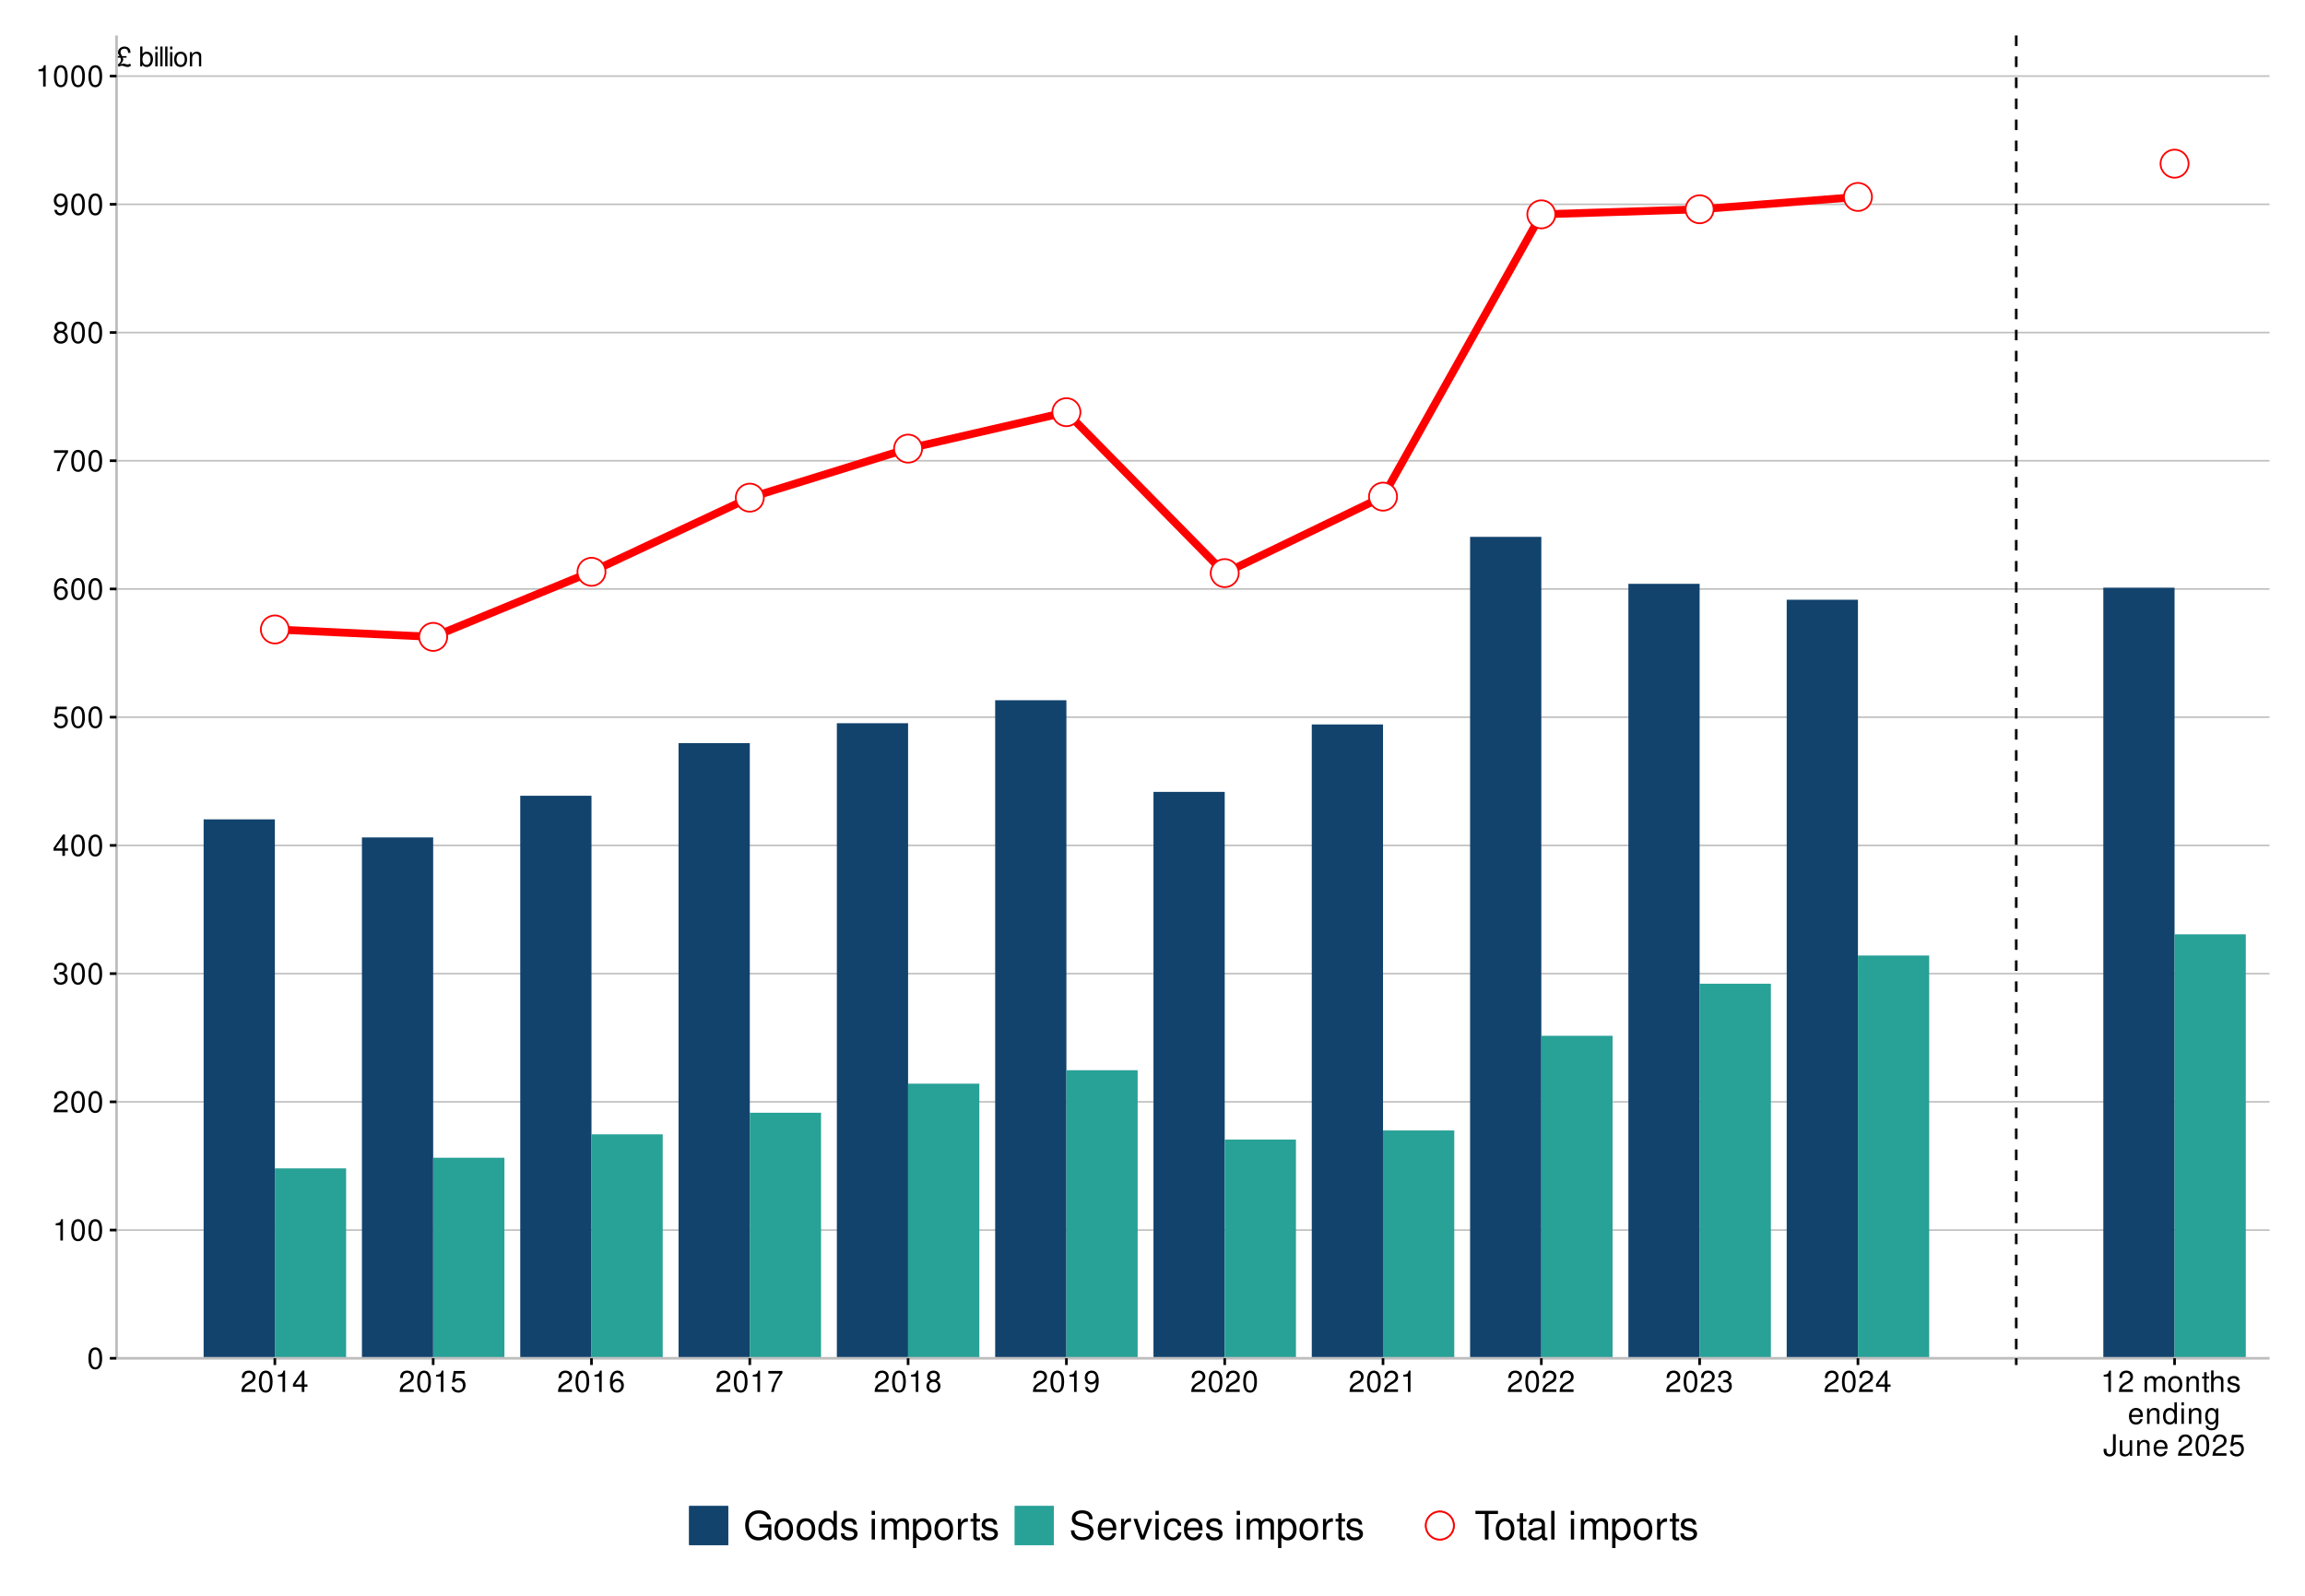 <?xml version="1.0" encoding="UTF-8"?>
<svg xmlns="http://www.w3.org/2000/svg" xmlns:xlink="http://www.w3.org/1999/xlink" width="936pt" height="648pt" viewBox="0 0 936 648" version="1.1">
<defs>
<g>
<symbol overflow="visible" id="glyph0-0">
<path style="stroke:none;" d=""/>
</symbol>
<symbol overflow="visible" id="glyph0-1">
<path style="stroke:none;" d="M 4.047 -4.156 L 2.281 -4.156 C 2.203 -4.297 2.141 -4.391 2.094 -4.469 L 1.859 -4.891 C 1.703 -5.188 1.625 -5.484 1.625 -5.781 C 1.625 -6.625 2.25 -7.188 3.188 -7.188 C 4.141 -7.188 4.656 -6.625 4.688 -5.484 L 5.656 -5.484 C 5.641 -6.172 5.562 -6.594 5.344 -6.953 C 4.953 -7.641 4.172 -8.047 3.219 -8.047 C 1.75 -8.047 0.594 -7.031 0.594 -5.688 C 0.594 -5.203 0.672 -5 1.188 -4.156 L 0.281 -4.156 L 0.281 -3.547 L 1.5 -3.547 C 1.672 -3.266 1.766 -2.953 1.766 -2.688 C 1.766 -2 1.406 -1.453 0.391 -0.578 L 0.922 0.156 C 1.344 -0.125 1.734 -0.25 2.125 -0.25 C 2.359 -0.25 2.625 -0.203 2.844 -0.125 C 3.766 0.188 4.047 0.25 4.469 0.25 C 5.031 0.25 5.469 0.062 5.906 -0.359 L 5.453 -1.094 C 5.125 -0.875 4.812 -0.766 4.531 -0.766 C 4.328 -0.766 4.125 -0.812 3.656 -0.938 C 3.219 -1.078 3.047 -1.109 2.75 -1.109 C 2.281 -1.109 1.828 -0.969 1.406 -0.672 C 2.391 -1.672 2.703 -2.188 2.703 -2.766 C 2.703 -2.969 2.656 -3.219 2.547 -3.547 L 4.047 -3.547 Z M 4.047 -4.156 "/>
</symbol>
<symbol overflow="visible" id="glyph0-2">
<path style="stroke:none;" d=""/>
</symbol>
<symbol overflow="visible" id="glyph0-3">
<path style="stroke:none;" d="M 0.594 -8.047 L 0.594 0 L 1.422 0 L 1.422 -0.734 C 1.859 -0.062 2.453 0.25 3.266 0.25 C 4.781 0.25 5.781 -1 5.781 -2.922 C 5.781 -4.797 4.844 -5.953 3.297 -5.953 C 2.5 -5.953 1.938 -5.656 1.516 -5 L 1.516 -8.047 Z M 3.125 -5.094 C 4.156 -5.094 4.812 -4.203 4.812 -2.812 C 4.812 -1.5 4.125 -0.609 3.125 -0.609 C 2.141 -0.609 1.516 -1.484 1.516 -2.844 C 1.516 -4.203 2.141 -5.094 3.125 -5.094 Z M 3.125 -5.094 "/>
</symbol>
<symbol overflow="visible" id="glyph0-4">
<path style="stroke:none;" d="M 1.656 -5.781 L 0.734 -5.781 L 0.734 0 L 1.656 0 Z M 1.656 -8.047 L 0.734 -8.047 L 0.734 -6.891 L 1.656 -6.891 Z M 1.656 -8.047 "/>
</symbol>
<symbol overflow="visible" id="glyph0-5">
<path style="stroke:none;" d="M 1.672 -8.047 L 0.75 -8.047 L 0.75 0 L 1.672 0 Z M 1.672 -8.047 "/>
</symbol>
<symbol overflow="visible" id="glyph0-6">
<path style="stroke:none;" d="M 3 -5.953 C 1.375 -5.953 0.391 -4.797 0.391 -2.844 C 0.391 -0.891 1.375 0.25 3.016 0.25 C 4.656 0.25 5.641 -0.906 5.641 -2.812 C 5.641 -4.812 4.688 -5.953 3 -5.953 Z M 3.016 -5.109 C 4.047 -5.109 4.672 -4.25 4.672 -2.812 C 4.672 -1.453 4.031 -0.594 3.016 -0.594 C 1.984 -0.594 1.359 -1.453 1.359 -2.844 C 1.359 -4.25 1.984 -5.109 3.016 -5.109 Z M 3.016 -5.109 "/>
</symbol>
<symbol overflow="visible" id="glyph0-7">
<path style="stroke:none;" d="M 0.766 -5.781 L 0.766 0 L 1.703 0 L 1.703 -3.188 C 1.703 -4.375 2.312 -5.141 3.266 -5.141 C 4 -5.141 4.469 -4.703 4.469 -4.016 L 4.469 0 L 5.375 0 L 5.375 -4.375 C 5.375 -5.328 4.656 -5.953 3.547 -5.953 C 2.688 -5.953 2.125 -5.625 1.625 -4.812 L 1.625 -5.781 Z M 0.766 -5.781 "/>
</symbol>
<symbol overflow="visible" id="glyph1-0">
<path style="stroke:none;" d=""/>
</symbol>
<symbol overflow="visible" id="glyph1-1">
<path style="stroke:none;" d="M 3.297 -8.672 C 2.516 -8.672 1.781 -8.312 1.344 -7.734 C 0.797 -6.953 0.516 -5.812 0.516 -4.203 C 0.516 -1.266 1.469 0.281 3.297 0.281 C 5.094 0.281 6.078 -1.266 6.078 -4.125 C 6.078 -5.812 5.812 -6.938 5.25 -7.734 C 4.812 -8.328 4.109 -8.672 3.297 -8.672 Z M 3.297 -7.734 C 4.438 -7.734 5 -6.578 5 -4.219 C 5 -1.75 4.453 -0.594 3.281 -0.594 C 2.156 -0.594 1.594 -1.797 1.594 -4.188 C 1.594 -6.578 2.156 -7.734 3.297 -7.734 Z M 3.297 -7.734 "/>
</symbol>
<symbol overflow="visible" id="glyph1-2">
<path style="stroke:none;" d="M 3.109 -6.188 L 3.109 0 L 4.156 0 L 4.156 -8.672 L 3.469 -8.672 C 3.094 -7.344 2.859 -7.156 1.219 -6.953 L 1.219 -6.188 Z M 3.109 -6.188 "/>
</symbol>
<symbol overflow="visible" id="glyph1-3">
<path style="stroke:none;" d="M 6.078 -1.047 L 1.594 -1.047 C 1.703 -1.766 2.094 -2.219 3.125 -2.859 L 4.328 -3.531 C 5.516 -4.188 6.125 -5.078 6.125 -6.141 C 6.125 -6.859 5.844 -7.531 5.344 -8 C 4.844 -8.453 4.219 -8.672 3.406 -8.672 C 2.328 -8.672 1.531 -8.297 1.062 -7.547 C 0.75 -7.094 0.625 -6.547 0.594 -5.672 L 1.656 -5.672 C 1.688 -6.266 1.766 -6.609 1.906 -6.906 C 2.188 -7.422 2.734 -7.75 3.375 -7.75 C 4.328 -7.75 5.047 -7.062 5.047 -6.125 C 5.047 -5.422 4.656 -4.828 3.906 -4.391 L 2.797 -3.75 C 1.016 -2.719 0.5 -1.906 0.406 -0.016 L 6.078 -0.016 Z M 6.078 -1.047 "/>
</symbol>
<symbol overflow="visible" id="glyph1-4">
<path style="stroke:none;" d="M 2.656 -4 L 3.234 -4 C 4.375 -4 4.984 -3.453 4.984 -2.406 C 4.984 -1.312 4.328 -0.656 3.234 -0.656 C 2.078 -0.656 1.516 -1.25 1.438 -2.516 L 0.391 -2.516 C 0.438 -1.828 0.547 -1.375 0.75 -0.984 C 1.203 -0.141 2.031 0.281 3.188 0.281 C 4.938 0.281 6.078 -0.781 6.078 -2.422 C 6.078 -3.531 5.656 -4.125 4.625 -4.484 C 5.422 -4.812 5.812 -5.406 5.812 -6.281 C 5.812 -7.781 4.844 -8.672 3.234 -8.672 C 1.516 -8.672 0.594 -7.719 0.562 -5.875 L 1.625 -5.875 C 1.625 -6.406 1.688 -6.703 1.812 -6.969 C 2.047 -7.469 2.578 -7.75 3.234 -7.75 C 4.172 -7.75 4.734 -7.188 4.734 -6.25 C 4.734 -5.641 4.531 -5.266 4.062 -5.062 C 3.766 -4.938 3.391 -4.891 2.656 -4.891 Z M 2.656 -4 "/>
</symbol>
<symbol overflow="visible" id="glyph1-5">
<path style="stroke:none;" d="M 3.922 -2.094 L 3.922 0 L 4.984 0 L 4.984 -2.094 L 6.234 -2.094 L 6.234 -3.047 L 4.984 -3.047 L 4.984 -8.672 L 4.203 -8.672 L 0.344 -3.219 L 0.344 -2.094 Z M 3.922 -3.047 L 1.266 -3.047 L 3.922 -6.875 Z M 3.922 -3.047 "/>
</symbol>
<symbol overflow="visible" id="glyph1-6">
<path style="stroke:none;" d="M 5.719 -8.516 L 1.312 -8.516 L 0.688 -3.875 L 1.656 -3.875 C 2.141 -4.469 2.562 -4.672 3.234 -4.672 C 4.375 -4.672 5.078 -3.891 5.078 -2.625 C 5.078 -1.406 4.375 -0.656 3.219 -0.656 C 2.297 -0.656 1.734 -1.125 1.469 -2.094 L 0.422 -2.094 C 0.562 -1.391 0.688 -1.062 0.938 -0.75 C 1.422 -0.094 2.281 0.281 3.234 0.281 C 4.953 0.281 6.156 -0.969 6.156 -2.766 C 6.156 -4.453 5.047 -5.609 3.406 -5.609 C 2.812 -5.609 2.328 -5.453 1.844 -5.094 L 2.172 -7.469 L 5.719 -7.469 Z M 5.719 -8.516 "/>
</symbol>
<symbol overflow="visible" id="glyph1-7">
<path style="stroke:none;" d="M 5.969 -6.422 C 5.766 -7.844 4.859 -8.672 3.562 -8.672 C 2.625 -8.672 1.781 -8.219 1.281 -7.438 C 0.75 -6.594 0.516 -5.531 0.516 -3.953 C 0.516 -2.5 0.719 -1.578 1.234 -0.797 C 1.688 -0.094 2.438 0.281 3.375 0.281 C 4.984 0.281 6.156 -0.938 6.156 -2.625 C 6.156 -4.219 5.078 -5.359 3.547 -5.359 C 2.719 -5.359 2.047 -5.047 1.594 -4.406 C 1.609 -6.547 2.281 -7.734 3.484 -7.734 C 4.234 -7.734 4.75 -7.266 4.922 -6.422 Z M 3.422 -4.422 C 4.438 -4.422 5.078 -3.703 5.078 -2.547 C 5.078 -1.453 4.359 -0.656 3.391 -0.656 C 2.406 -0.656 1.656 -1.484 1.656 -2.594 C 1.656 -3.672 2.375 -4.422 3.422 -4.422 Z M 3.422 -4.422 "/>
</symbol>
<symbol overflow="visible" id="glyph1-8">
<path style="stroke:none;" d="M 6.234 -8.516 L 0.547 -8.516 L 0.547 -7.469 L 5.141 -7.469 C 3.125 -4.578 2.297 -2.797 1.656 0 L 2.781 0 C 3.25 -2.719 4.312 -5.062 6.234 -7.625 Z M 6.234 -8.516 "/>
</symbol>
<symbol overflow="visible" id="glyph1-9">
<path style="stroke:none;" d="M 4.688 -4.578 C 5.578 -5.109 5.859 -5.547 5.859 -6.359 C 5.859 -7.734 4.812 -8.672 3.297 -8.672 C 1.797 -8.672 0.75 -7.734 0.75 -6.375 C 0.75 -5.547 1.016 -5.125 1.891 -4.578 C 0.922 -4.078 0.438 -3.375 0.438 -2.406 C 0.438 -0.828 1.609 0.281 3.297 0.281 C 4.984 0.281 6.156 -0.828 6.156 -2.406 C 6.156 -3.375 5.672 -4.078 4.688 -4.578 Z M 3.297 -7.734 C 4.203 -7.734 4.781 -7.203 4.781 -6.344 C 4.781 -5.516 4.188 -4.984 3.297 -4.984 C 2.406 -4.984 1.828 -5.516 1.828 -6.359 C 1.828 -7.203 2.406 -7.734 3.297 -7.734 Z M 3.297 -4.094 C 4.359 -4.094 5.078 -3.391 5.078 -2.391 C 5.078 -1.344 4.375 -0.656 3.281 -0.656 C 2.25 -0.656 1.531 -1.375 1.531 -2.375 C 1.531 -3.406 2.234 -4.094 3.297 -4.094 Z M 3.297 -4.094 "/>
</symbol>
<symbol overflow="visible" id="glyph1-10">
<path style="stroke:none;" d="M 0.641 -1.984 C 0.844 -0.562 1.75 0.281 3.047 0.281 C 4 0.281 4.844 -0.188 5.344 -0.953 C 5.875 -1.812 6.109 -2.875 6.109 -4.438 C 6.109 -5.906 5.891 -6.828 5.391 -7.594 C 4.922 -8.297 4.172 -8.672 3.234 -8.672 C 1.625 -8.672 0.453 -7.469 0.453 -5.781 C 0.453 -4.188 1.531 -3.062 3.078 -3.062 C 3.875 -3.062 4.469 -3.344 5.016 -4.016 C 5 -1.844 4.328 -0.656 3.125 -0.656 C 2.375 -0.656 1.859 -1.141 1.688 -1.984 Z M 3.234 -7.75 C 4.219 -7.75 4.953 -6.922 4.953 -5.812 C 4.953 -4.734 4.234 -4 3.188 -4 C 2.172 -4 1.531 -4.719 1.531 -5.875 C 1.531 -6.953 2.25 -7.75 3.234 -7.75 Z M 3.234 -7.75 "/>
</symbol>
<symbol overflow="visible" id="glyph1-11">
<path style="stroke:none;" d=""/>
</symbol>
<symbol overflow="visible" id="glyph1-12">
<path style="stroke:none;" d="M 0.844 -6.281 L 0.844 0 L 1.844 0 L 1.844 -3.953 C 1.844 -4.859 2.516 -5.594 3.328 -5.594 C 4.062 -5.594 4.484 -5.141 4.484 -4.328 L 4.484 0 L 5.5 0 L 5.5 -3.953 C 5.5 -4.859 6.156 -5.594 6.969 -5.594 C 7.703 -5.594 8.141 -5.125 8.141 -4.328 L 8.141 0 L 9.141 0 L 9.141 -4.719 C 9.141 -5.844 8.5 -6.469 7.312 -6.469 C 6.484 -6.469 5.969 -6.219 5.391 -5.516 C 5.016 -6.188 4.516 -6.469 3.703 -6.469 C 2.859 -6.469 2.297 -6.156 1.766 -5.406 L 1.766 -6.281 Z M 0.844 -6.281 "/>
</symbol>
<symbol overflow="visible" id="glyph1-13">
<path style="stroke:none;" d="M 3.266 -6.469 C 1.484 -6.469 0.438 -5.203 0.438 -3.094 C 0.438 -0.969 1.484 0.281 3.281 0.281 C 5.047 0.281 6.125 -0.984 6.125 -3.047 C 6.125 -5.234 5.094 -6.469 3.266 -6.469 Z M 3.281 -5.547 C 4.406 -5.547 5.078 -4.625 5.078 -3.062 C 5.078 -1.578 4.375 -0.641 3.281 -0.641 C 2.156 -0.641 1.469 -1.578 1.469 -3.094 C 1.469 -4.625 2.156 -5.547 3.281 -5.547 Z M 3.281 -5.547 "/>
</symbol>
<symbol overflow="visible" id="glyph1-14">
<path style="stroke:none;" d="M 0.844 -6.281 L 0.844 0 L 1.844 0 L 1.844 -3.469 C 1.844 -4.75 2.516 -5.594 3.547 -5.594 C 4.344 -5.594 4.844 -5.109 4.844 -4.359 L 4.844 0 L 5.844 0 L 5.844 -4.75 C 5.844 -5.797 5.062 -6.469 3.859 -6.469 C 2.922 -6.469 2.312 -6.109 1.766 -5.234 L 1.766 -6.281 Z M 0.844 -6.281 "/>
</symbol>
<symbol overflow="visible" id="glyph1-15">
<path style="stroke:none;" d="M 3.047 -6.281 L 2.016 -6.281 L 2.016 -8.016 L 1.016 -8.016 L 1.016 -6.281 L 0.172 -6.281 L 0.172 -5.469 L 1.016 -5.469 L 1.016 -0.719 C 1.016 -0.078 1.453 0.281 2.234 0.281 C 2.5 0.281 2.719 0.25 3.047 0.188 L 3.047 -0.641 C 2.906 -0.609 2.766 -0.594 2.562 -0.594 C 2.141 -0.594 2.016 -0.719 2.016 -1.156 L 2.016 -5.469 L 3.047 -5.469 Z M 3.047 -6.281 "/>
</symbol>
<symbol overflow="visible" id="glyph1-16">
<path style="stroke:none;" d="M 0.844 -8.75 L 0.844 0 L 1.844 0 L 1.844 -3.469 C 1.844 -4.75 2.516 -5.594 3.547 -5.594 C 3.875 -5.594 4.188 -5.5 4.422 -5.312 C 4.719 -5.094 4.844 -4.797 4.844 -4.359 L 4.844 0 L 5.828 0 L 5.828 -4.75 C 5.828 -5.812 5.078 -6.469 3.859 -6.469 C 2.969 -6.469 2.422 -6.188 1.844 -5.422 L 1.844 -8.75 Z M 0.844 -8.75 "/>
</symbol>
<symbol overflow="visible" id="glyph1-17">
<path style="stroke:none;" d="M 5.25 -4.531 C 5.25 -5.766 4.422 -6.469 2.969 -6.469 C 1.516 -6.469 0.562 -5.719 0.562 -4.547 C 0.562 -3.562 1.062 -3.094 2.562 -2.734 L 3.484 -2.516 C 4.188 -2.344 4.469 -2.094 4.469 -1.641 C 4.469 -1.047 3.875 -0.641 3 -0.641 C 2.453 -0.641 2 -0.797 1.75 -1.062 C 1.594 -1.25 1.531 -1.422 1.469 -1.875 L 0.406 -1.875 C 0.453 -0.422 1.266 0.281 2.922 0.281 C 4.5 0.281 5.516 -0.5 5.516 -1.719 C 5.516 -2.656 4.984 -3.172 3.734 -3.469 L 2.766 -3.703 C 1.953 -3.891 1.609 -4.156 1.609 -4.594 C 1.609 -5.188 2.125 -5.547 2.938 -5.547 C 3.75 -5.547 4.172 -5.203 4.203 -4.531 Z M 5.25 -4.531 "/>
</symbol>
<symbol overflow="visible" id="glyph1-18">
<path style="stroke:none;" d="M 6.156 -2.812 C 6.156 -3.766 6.078 -4.344 5.906 -4.812 C 5.5 -5.844 4.531 -6.469 3.359 -6.469 C 1.609 -6.469 0.484 -5.141 0.484 -3.062 C 0.484 -0.984 1.562 0.281 3.344 0.281 C 4.781 0.281 5.766 -0.547 6.031 -1.906 L 5.016 -1.906 C 4.734 -1.078 4.172 -0.641 3.375 -0.641 C 2.734 -0.641 2.203 -0.938 1.859 -1.469 C 1.625 -1.828 1.531 -2.188 1.531 -2.812 Z M 1.547 -3.625 C 1.625 -4.781 2.344 -5.547 3.344 -5.547 C 4.375 -5.547 5.078 -4.75 5.078 -3.625 Z M 1.547 -3.625 "/>
</symbol>
<symbol overflow="visible" id="glyph1-19">
<path style="stroke:none;" d="M 5.938 -8.75 L 4.938 -8.75 L 4.938 -5.5 C 4.531 -6.125 3.859 -6.469 3.016 -6.469 C 1.375 -6.469 0.312 -5.156 0.312 -3.156 C 0.312 -1.031 1.344 0.281 3.047 0.281 C 3.906 0.281 4.516 -0.047 5.047 -0.828 L 5.047 0 L 5.938 0 Z M 3.188 -5.531 C 4.266 -5.531 4.938 -4.578 4.938 -3.078 C 4.938 -1.625 4.25 -0.656 3.188 -0.656 C 2.094 -0.656 1.359 -1.625 1.359 -3.094 C 1.359 -4.562 2.094 -5.531 3.188 -5.531 Z M 3.188 -5.531 "/>
</symbol>
<symbol overflow="visible" id="glyph1-20">
<path style="stroke:none;" d="M 1.797 -6.281 L 0.797 -6.281 L 0.797 0 L 1.797 0 Z M 1.797 -8.75 L 0.797 -8.75 L 0.797 -7.484 L 1.797 -7.484 Z M 1.797 -8.75 "/>
</symbol>
<symbol overflow="visible" id="glyph1-21">
<path style="stroke:none;" d="M 4.844 -6.281 L 4.844 -5.375 C 4.344 -6.125 3.797 -6.469 3 -6.469 C 1.469 -6.469 0.422 -5.047 0.422 -3.031 C 0.422 -1.984 0.672 -1.219 1.219 -0.578 C 1.688 -0.031 2.281 0.281 2.922 0.281 C 3.688 0.281 4.219 -0.062 4.75 -0.859 L 4.75 -0.531 C 4.75 1.156 4.281 1.781 3.031 1.781 C 2.188 1.781 1.734 1.438 1.641 0.719 L 0.625 0.719 C 0.719 1.891 1.641 2.609 3.016 2.609 C 3.938 2.609 4.703 2.312 5.109 1.812 C 5.594 1.219 5.766 0.438 5.766 -1.031 L 5.766 -6.281 Z M 3.094 -5.547 C 4.156 -5.547 4.75 -4.656 4.75 -3.062 C 4.75 -1.531 4.141 -0.641 3.094 -0.641 C 2.062 -0.641 1.469 -1.547 1.469 -3.094 C 1.469 -4.625 2.062 -5.547 3.094 -5.547 Z M 3.094 -5.547 "/>
</symbol>
<symbol overflow="visible" id="glyph1-22">
<path style="stroke:none;" d="M 4 -8.75 L 4 -2.594 C 4 -1.891 3.922 -1.5 3.719 -1.203 C 3.5 -0.859 3.094 -0.656 2.656 -0.656 C 1.812 -0.656 1.344 -1.219 1.344 -2.25 L 1.344 -2.812 L 0.203 -2.812 L 0.203 -2.047 C 0.203 -0.625 1.141 0.281 2.641 0.281 C 4.156 0.281 5.109 -0.672 5.109 -2.188 L 5.109 -8.75 Z M 4 -8.75 "/>
</symbol>
<symbol overflow="visible" id="glyph1-23">
<path style="stroke:none;" d="M 5.781 0 L 5.781 -6.281 L 4.781 -6.281 L 4.781 -2.719 C 4.781 -1.438 4.109 -0.594 3.078 -0.594 C 2.281 -0.594 1.781 -1.078 1.781 -1.844 L 1.781 -6.281 L 0.781 -6.281 L 0.781 -1.438 C 0.781 -0.391 1.562 0.281 2.781 0.281 C 3.703 0.281 4.297 -0.047 4.891 -0.875 L 4.891 0 Z M 5.781 0 "/>
</symbol>
<symbol overflow="visible" id="glyph2-0">
<path style="stroke:none;" d=""/>
</symbol>
<symbol overflow="visible" id="glyph2-1">
<path style="stroke:none;" d="M 11.344 -6.156 L 6.484 -6.156 L 6.484 -4.844 L 10.031 -4.844 L 10.031 -4.531 C 10.031 -2.453 8.5 -0.938 6.375 -0.938 C 5.188 -0.938 4.109 -1.375 3.422 -2.125 C 2.656 -2.953 2.188 -4.359 2.188 -5.797 C 2.188 -8.656 3.828 -10.547 6.281 -10.547 C 8.062 -10.547 9.344 -9.625 9.656 -8.125 L 11.188 -8.125 C 10.766 -10.5 8.969 -11.859 6.297 -11.859 C 4.875 -11.859 3.734 -11.484 2.812 -10.734 C 1.453 -9.609 0.703 -7.812 0.703 -5.719 C 0.703 -2.125 2.891 0.375 6.047 0.375 C 7.625 0.375 8.875 -0.219 10.031 -1.484 L 10.406 0.062 L 11.344 0.062 Z M 11.344 -6.156 "/>
</symbol>
<symbol overflow="visible" id="glyph2-2">
<path style="stroke:none;" d="M 4.359 -8.625 C 1.984 -8.625 0.578 -6.938 0.578 -4.125 C 0.578 -1.297 1.984 0.375 4.375 0.375 C 6.734 0.375 8.156 -1.312 8.156 -4.062 C 8.156 -6.969 6.781 -8.625 4.359 -8.625 Z M 4.375 -7.391 C 5.875 -7.391 6.766 -6.156 6.766 -4.078 C 6.766 -2.094 5.844 -0.859 4.375 -0.859 C 2.875 -0.859 1.969 -2.094 1.969 -4.125 C 1.969 -6.156 2.875 -7.391 4.375 -7.391 Z M 4.375 -7.391 "/>
</symbol>
<symbol overflow="visible" id="glyph2-3">
<path style="stroke:none;" d="M 7.922 -11.656 L 6.594 -11.656 L 6.594 -7.328 C 6.031 -8.172 5.141 -8.625 4.016 -8.625 C 1.844 -8.625 0.422 -6.875 0.422 -4.203 C 0.422 -1.375 1.797 0.375 4.062 0.375 C 5.219 0.375 6.016 -0.062 6.734 -1.109 L 6.734 0 L 7.922 0 Z M 4.234 -7.375 C 5.688 -7.375 6.594 -6.109 6.594 -4.094 C 6.594 -2.156 5.656 -0.875 4.25 -0.875 C 2.781 -0.875 1.812 -2.172 1.812 -4.125 C 1.812 -6.078 2.781 -7.375 4.234 -7.375 Z M 4.234 -7.375 "/>
</symbol>
<symbol overflow="visible" id="glyph2-4">
<path style="stroke:none;" d="M 7.016 -6.047 C 6.984 -7.703 5.906 -8.625 3.969 -8.625 C 2.016 -8.625 0.75 -7.609 0.75 -6.062 C 0.75 -4.75 1.422 -4.125 3.406 -3.641 L 4.656 -3.344 C 5.578 -3.125 5.953 -2.781 5.953 -2.188 C 5.953 -1.391 5.172 -0.859 4 -0.859 C 3.281 -0.859 2.672 -1.078 2.344 -1.422 C 2.125 -1.656 2.031 -1.906 1.953 -2.5 L 0.547 -2.5 C 0.609 -0.562 1.703 0.375 3.891 0.375 C 6 0.375 7.344 -0.672 7.344 -2.281 C 7.344 -3.531 6.641 -4.219 4.969 -4.625 L 3.703 -4.922 C 2.609 -5.188 2.141 -5.531 2.141 -6.125 C 2.141 -6.906 2.828 -7.391 3.922 -7.391 C 4.984 -7.391 5.562 -6.922 5.594 -6.047 Z M 7.016 -6.047 "/>
</symbol>
<symbol overflow="visible" id="glyph2-5">
<path style="stroke:none;" d=""/>
</symbol>
<symbol overflow="visible" id="glyph2-6">
<path style="stroke:none;" d="M 2.406 -8.391 L 1.078 -8.391 L 1.078 0 L 2.406 0 Z M 2.406 -11.656 L 1.062 -11.656 L 1.062 -9.984 L 2.406 -9.984 Z M 2.406 -11.656 "/>
</symbol>
<symbol overflow="visible" id="glyph2-7">
<path style="stroke:none;" d="M 1.125 -8.391 L 1.125 0 L 2.469 0 L 2.469 -5.266 C 2.469 -6.484 3.344 -7.453 4.438 -7.453 C 5.422 -7.453 5.984 -6.844 5.984 -5.781 L 5.984 0 L 7.328 0 L 7.328 -5.266 C 7.328 -6.484 8.203 -7.453 9.297 -7.453 C 10.266 -7.453 10.844 -6.828 10.844 -5.781 L 10.844 0 L 12.188 0 L 12.188 -6.281 C 12.188 -7.797 11.328 -8.625 9.766 -8.625 C 8.641 -8.625 7.969 -8.281 7.188 -7.344 C 6.688 -8.234 6.016 -8.625 4.922 -8.625 C 3.812 -8.625 3.062 -8.203 2.359 -7.203 L 2.359 -8.391 Z M 1.125 -8.391 "/>
</symbol>
<symbol overflow="visible" id="glyph2-8">
<path style="stroke:none;" d="M 0.859 3.484 L 2.203 3.484 L 2.203 -0.875 C 2.906 -0.016 3.703 0.375 4.781 0.375 C 6.953 0.375 8.375 -1.375 8.375 -4.047 C 8.375 -6.859 6.984 -8.625 4.766 -8.625 C 3.625 -8.625 2.719 -8.109 2.094 -7.125 L 2.094 -8.391 L 0.859 -8.391 Z M 4.547 -7.375 C 6.016 -7.375 6.969 -6.078 6.969 -4.078 C 6.969 -2.172 6 -0.875 4.547 -0.875 C 3.125 -0.875 2.203 -2.156 2.203 -4.125 C 2.203 -6.094 3.125 -7.375 4.547 -7.375 Z M 4.547 -7.375 "/>
</symbol>
<symbol overflow="visible" id="glyph2-9">
<path style="stroke:none;" d="M 1.109 -8.391 L 1.109 0 L 2.453 0 L 2.453 -4.359 C 2.469 -6.375 3.297 -7.266 5.141 -7.219 L 5.141 -8.578 C 4.906 -8.609 4.781 -8.625 4.625 -8.625 C 3.766 -8.625 3.109 -8.109 2.344 -6.859 L 2.344 -8.391 Z M 1.109 -8.391 "/>
</symbol>
<symbol overflow="visible" id="glyph2-10">
<path style="stroke:none;" d="M 4.062 -8.391 L 2.688 -8.391 L 2.688 -10.688 L 1.359 -10.688 L 1.359 -8.391 L 0.219 -8.391 L 0.219 -7.297 L 1.359 -7.297 L 1.359 -0.953 C 1.359 -0.094 1.938 0.375 2.969 0.375 C 3.328 0.375 3.609 0.344 4.062 0.25 L 4.062 -0.859 C 3.875 -0.812 3.703 -0.797 3.422 -0.797 C 2.844 -0.797 2.688 -0.953 2.688 -1.547 L 2.688 -7.297 L 4.062 -7.297 Z M 4.062 -8.391 "/>
</symbol>
<symbol overflow="visible" id="glyph2-11">
<path style="stroke:none;" d="M 9.531 -8.234 C 9.531 -9.047 9.484 -9.266 9.234 -9.812 C 8.594 -11.156 7.234 -11.859 5.266 -11.859 C 2.703 -11.859 1.125 -10.547 1.125 -8.438 C 1.125 -7.016 1.875 -6.109 3.406 -5.719 L 6.297 -4.938 C 7.797 -4.562 8.453 -3.969 8.453 -3.062 C 8.453 -2.438 8.109 -1.797 7.609 -1.438 C 7.156 -1.109 6.422 -0.938 5.469 -0.938 C 4.188 -0.938 3.344 -1.25 2.781 -1.922 C 2.359 -2.438 2.156 -2.984 2.172 -3.719 L 0.766 -3.719 C 0.781 -2.641 0.984 -1.938 1.453 -1.297 C 2.25 -0.188 3.594 0.375 5.375 0.375 C 6.766 0.375 7.906 0.047 8.656 -0.531 C 9.438 -1.156 9.938 -2.188 9.938 -3.203 C 9.938 -4.641 9.047 -5.703 7.453 -6.125 L 4.531 -6.906 C 3.125 -7.297 2.609 -7.75 2.609 -8.641 C 2.609 -9.828 3.641 -10.609 5.219 -10.609 C 7.078 -10.609 8.109 -9.781 8.125 -8.234 Z M 9.531 -8.234 "/>
</symbol>
<symbol overflow="visible" id="glyph2-12">
<path style="stroke:none;" d="M 8.203 -3.75 C 8.203 -5.031 8.109 -5.797 7.875 -6.422 C 7.328 -7.797 6.047 -8.625 4.484 -8.625 C 2.141 -8.625 0.641 -6.844 0.641 -4.078 C 0.641 -1.312 2.078 0.375 4.453 0.375 C 6.375 0.375 7.703 -0.719 8.031 -2.547 L 6.688 -2.547 C 6.312 -1.438 5.562 -0.859 4.5 -0.859 C 3.641 -0.859 2.922 -1.25 2.484 -1.953 C 2.156 -2.438 2.047 -2.906 2.031 -3.75 Z M 2.062 -4.828 C 2.172 -6.391 3.125 -7.391 4.469 -7.391 C 5.828 -7.391 6.766 -6.344 6.766 -4.828 Z M 2.062 -4.828 "/>
</symbol>
<symbol overflow="visible" id="glyph2-13">
<path style="stroke:none;" d="M 4.562 0 L 7.781 -8.391 L 6.266 -8.391 L 3.906 -1.578 L 1.656 -8.391 L 0.156 -8.391 L 3.109 0 Z M 4.562 0 "/>
</symbol>
<symbol overflow="visible" id="glyph2-14">
<path style="stroke:none;" d="M 7.531 -5.562 C 7.469 -6.391 7.297 -6.906 6.969 -7.375 C 6.406 -8.156 5.391 -8.625 4.219 -8.625 C 1.953 -8.625 0.5 -6.828 0.5 -4.047 C 0.5 -1.344 1.938 0.375 4.203 0.375 C 6.203 0.375 7.469 -0.828 7.625 -2.875 L 6.281 -2.875 C 6.062 -1.531 5.375 -0.859 4.234 -0.859 C 2.766 -0.859 1.891 -2.062 1.891 -4.047 C 1.891 -6.141 2.75 -7.391 4.203 -7.391 C 5.328 -7.391 6.031 -6.734 6.188 -5.562 Z M 7.531 -5.562 "/>
</symbol>
<symbol overflow="visible" id="glyph2-15">
<path style="stroke:none;" d="M 5.656 -10.359 L 9.484 -10.359 L 9.484 -11.656 L 0.344 -11.656 L 0.344 -10.359 L 4.172 -10.359 L 4.172 0 L 5.656 0 Z M 5.656 -10.359 "/>
</symbol>
<symbol overflow="visible" id="glyph2-16">
<path style="stroke:none;" d="M 8.562 -0.781 C 8.422 -0.75 8.359 -0.75 8.266 -0.75 C 7.812 -0.75 7.547 -0.984 7.547 -1.406 L 7.547 -6.344 C 7.547 -7.828 6.469 -8.625 4.406 -8.625 C 3.172 -8.625 2.188 -8.266 1.609 -7.641 C 1.234 -7.219 1.078 -6.734 1.047 -5.906 L 2.391 -5.906 C 2.5 -6.922 3.109 -7.391 4.359 -7.391 C 5.562 -7.391 6.219 -6.938 6.219 -6.141 L 6.219 -5.797 C 6.203 -5.219 5.922 -5.016 4.828 -4.859 C 2.938 -4.625 2.656 -4.562 2.141 -4.359 C 1.172 -3.938 0.672 -3.203 0.672 -2.109 C 0.672 -0.594 1.734 0.375 3.422 0.375 C 4.484 0.375 5.328 0 6.266 -0.859 C 6.375 0 6.781 0.375 7.641 0.375 C 7.938 0.375 8.109 0.344 8.562 0.219 Z M 6.219 -2.641 C 6.219 -2.188 6.094 -1.922 5.703 -1.547 C 5.156 -1.062 4.5 -0.797 3.719 -0.797 C 2.672 -0.797 2.062 -1.297 2.062 -2.141 C 2.062 -3.031 2.641 -3.469 4.078 -3.688 C 5.5 -3.875 5.781 -3.938 6.219 -4.141 Z M 6.219 -2.641 "/>
</symbol>
<symbol overflow="visible" id="glyph2-17">
<path style="stroke:none;" d="M 2.438 -11.656 L 1.094 -11.656 L 1.094 0 L 2.438 0 Z M 2.438 -11.656 "/>
</symbol>
</g>
<clipPath id="clip1">
  <path d="M 47.332 551 L 921.602 551 L 921.602 551.551 L 47.332 551.551 Z M 47.332 551 "/>
</clipPath>
<clipPath id="clip2">
  <path d="M 47.332 499 L 921.602 499 L 921.602 500 L 47.332 500 Z M 47.332 499 "/>
</clipPath>
<clipPath id="clip3">
  <path d="M 47.332 447 L 921.602 447 L 921.602 448 L 47.332 448 Z M 47.332 447 "/>
</clipPath>
<clipPath id="clip4">
  <path d="M 47.332 395 L 921.602 395 L 921.602 396 L 47.332 396 Z M 47.332 395 "/>
</clipPath>
<clipPath id="clip5">
  <path d="M 47.332 342 L 921.602 342 L 921.602 344 L 47.332 344 Z M 47.332 342 "/>
</clipPath>
<clipPath id="clip6">
  <path d="M 47.332 290 L 921.602 290 L 921.602 292 L 47.332 292 Z M 47.332 290 "/>
</clipPath>
<clipPath id="clip7">
  <path d="M 47.332 238 L 921.602 238 L 921.602 240 L 47.332 240 Z M 47.332 238 "/>
</clipPath>
<clipPath id="clip8">
  <path d="M 47.332 186 L 921.602 186 L 921.602 188 L 47.332 188 Z M 47.332 186 "/>
</clipPath>
<clipPath id="clip9">
  <path d="M 47.332 134 L 921.602 134 L 921.602 136 L 47.332 136 Z M 47.332 134 "/>
</clipPath>
<clipPath id="clip10">
  <path d="M 47.332 82 L 921.602 82 L 921.602 84 L 47.332 84 Z M 47.332 82 "/>
</clipPath>
<clipPath id="clip11">
  <path d="M 47.332 30 L 921.602 30 L 921.602 32 L 47.332 32 Z M 47.332 30 "/>
</clipPath>
<clipPath id="clip12">
  <path d="M 82 332 L 112 332 L 112 551.551 L 82 551.551 Z M 82 332 "/>
</clipPath>
<clipPath id="clip13">
  <path d="M 111 474 L 141 474 L 141 551.551 L 111 551.551 Z M 111 474 "/>
</clipPath>
<clipPath id="clip14">
  <path d="M 146 340 L 176 340 L 176 551.551 L 146 551.551 Z M 146 340 "/>
</clipPath>
<clipPath id="clip15">
  <path d="M 175 470 L 205 470 L 205 551.551 L 175 551.551 Z M 175 470 "/>
</clipPath>
<clipPath id="clip16">
  <path d="M 211 323 L 241 323 L 241 551.551 L 211 551.551 Z M 211 323 "/>
</clipPath>
<clipPath id="clip17">
  <path d="M 240 460 L 270 460 L 270 551.551 L 240 551.551 Z M 240 460 "/>
</clipPath>
<clipPath id="clip18">
  <path d="M 275 301 L 305 301 L 305 551.551 L 275 551.551 Z M 275 301 "/>
</clipPath>
<clipPath id="clip19">
  <path d="M 304 451 L 334 451 L 334 551.551 L 304 551.551 Z M 304 451 "/>
</clipPath>
<clipPath id="clip20">
  <path d="M 339 293 L 369 293 L 369 551.551 L 339 551.551 Z M 339 293 "/>
</clipPath>
<clipPath id="clip21">
  <path d="M 368 440 L 398 440 L 398 551.551 L 368 551.551 Z M 368 440 "/>
</clipPath>
<clipPath id="clip22">
  <path d="M 404 284 L 434 284 L 434 551.551 L 404 551.551 Z M 404 284 "/>
</clipPath>
<clipPath id="clip23">
  <path d="M 433 434 L 462 434 L 462 551.551 L 433 551.551 Z M 433 434 "/>
</clipPath>
<clipPath id="clip24">
  <path d="M 468 321 L 498 321 L 498 551.551 L 468 551.551 Z M 468 321 "/>
</clipPath>
<clipPath id="clip25">
  <path d="M 497 462 L 527 462 L 527 551.551 L 497 551.551 Z M 497 462 "/>
</clipPath>
<clipPath id="clip26">
  <path d="M 532 294 L 562 294 L 562 551.551 L 532 551.551 Z M 532 294 "/>
</clipPath>
<clipPath id="clip27">
  <path d="M 561 459 L 591 459 L 591 551.551 L 561 551.551 Z M 561 459 "/>
</clipPath>
<clipPath id="clip28">
  <path d="M 596 217 L 626 217 L 626 551.551 L 596 551.551 Z M 596 217 "/>
</clipPath>
<clipPath id="clip29">
  <path d="M 625 420 L 655 420 L 655 551.551 L 625 551.551 Z M 625 420 "/>
</clipPath>
<clipPath id="clip30">
  <path d="M 661 237 L 691 237 L 691 551.551 L 661 551.551 Z M 661 237 "/>
</clipPath>
<clipPath id="clip31">
  <path d="M 690 399 L 720 399 L 720 551.551 L 690 551.551 Z M 690 399 "/>
</clipPath>
<clipPath id="clip32">
  <path d="M 725 243 L 755 243 L 755 551.551 L 725 551.551 Z M 725 243 "/>
</clipPath>
<clipPath id="clip33">
  <path d="M 754 387 L 784 387 L 784 551.551 L 754 551.551 Z M 754 387 "/>
</clipPath>
<clipPath id="clip34">
  <path d="M 818 14.398 L 820 14.398 L 820 551.551 L 818 551.551 Z M 818 14.398 "/>
</clipPath>
<clipPath id="clip35">
  <path d="M 854 238 L 884 238 L 884 551.551 L 854 551.551 Z M 854 238 "/>
</clipPath>
<clipPath id="clip36">
  <path d="M 883 379 L 912 379 L 912 551.551 L 883 551.551 Z M 883 379 "/>
</clipPath>
<clipPath id="clip37">
  <path d="M 47.332 18 L 82 18 L 82 28 L 47.332 28 Z M 47.332 18 "/>
</clipPath>
</defs>
<g id="surface151">
<rect x="0" y="0" width="936" height="648" style="fill:rgb(100%,100%,100%);fill-opacity:1;stroke:none;"/>
<rect x="0" y="0" width="936" height="648" style="fill:rgb(100%,100%,100%);fill-opacity:1;stroke:none;"/>
<path style="fill:none;stroke-width:1.067;stroke-linecap:round;stroke-linejoin:round;stroke:rgb(100%,100%,100%);stroke-opacity:1;stroke-miterlimit:10;" d="M 0 648 L 936 648 L 936 0 L 0 0 Z M 0 648 "/>
<g clip-path="url(#clip1)" clip-rule="nonzero">
<path style="fill:none;stroke-width:0.64;stroke-linecap:butt;stroke-linejoin:round;stroke:rgb(74.51%,74.51%,74.51%);stroke-opacity:1;stroke-miterlimit:10;" d="M 47.332 551.551 L 921.602 551.551 "/>
</g>
<g clip-path="url(#clip2)" clip-rule="nonzero">
<path style="fill:none;stroke-width:0.64;stroke-linecap:butt;stroke-linejoin:round;stroke:rgb(74.51%,74.51%,74.51%);stroke-opacity:1;stroke-miterlimit:10;" d="M 47.332 499.484 L 921.602 499.484 "/>
</g>
<g clip-path="url(#clip3)" clip-rule="nonzero">
<path style="fill:none;stroke-width:0.64;stroke-linecap:butt;stroke-linejoin:round;stroke:rgb(74.51%,74.51%,74.51%);stroke-opacity:1;stroke-miterlimit:10;" d="M 47.332 447.422 L 921.602 447.422 "/>
</g>
<g clip-path="url(#clip4)" clip-rule="nonzero">
<path style="fill:none;stroke-width:0.64;stroke-linecap:butt;stroke-linejoin:round;stroke:rgb(74.51%,74.51%,74.51%);stroke-opacity:1;stroke-miterlimit:10;" d="M 47.332 395.355 L 921.602 395.355 "/>
</g>
<g clip-path="url(#clip5)" clip-rule="nonzero">
<path style="fill:none;stroke-width:0.64;stroke-linecap:butt;stroke-linejoin:round;stroke:rgb(74.51%,74.51%,74.51%);stroke-opacity:1;stroke-miterlimit:10;" d="M 47.332 343.289 L 921.602 343.289 "/>
</g>
<g clip-path="url(#clip6)" clip-rule="nonzero">
<path style="fill:none;stroke-width:0.64;stroke-linecap:butt;stroke-linejoin:round;stroke:rgb(74.51%,74.51%,74.51%);stroke-opacity:1;stroke-miterlimit:10;" d="M 47.332 291.223 L 921.602 291.223 "/>
</g>
<g clip-path="url(#clip7)" clip-rule="nonzero">
<path style="fill:none;stroke-width:0.64;stroke-linecap:butt;stroke-linejoin:round;stroke:rgb(74.51%,74.51%,74.51%);stroke-opacity:1;stroke-miterlimit:10;" d="M 47.332 239.16 L 921.602 239.16 "/>
</g>
<g clip-path="url(#clip8)" clip-rule="nonzero">
<path style="fill:none;stroke-width:0.64;stroke-linecap:butt;stroke-linejoin:round;stroke:rgb(74.51%,74.51%,74.51%);stroke-opacity:1;stroke-miterlimit:10;" d="M 47.332 187.094 L 921.602 187.094 "/>
</g>
<g clip-path="url(#clip9)" clip-rule="nonzero">
<path style="fill:none;stroke-width:0.64;stroke-linecap:butt;stroke-linejoin:round;stroke:rgb(74.51%,74.51%,74.51%);stroke-opacity:1;stroke-miterlimit:10;" d="M 47.332 135.027 L 921.602 135.027 "/>
</g>
<g clip-path="url(#clip10)" clip-rule="nonzero">
<path style="fill:none;stroke-width:0.64;stroke-linecap:butt;stroke-linejoin:round;stroke:rgb(74.51%,74.51%,74.51%);stroke-opacity:1;stroke-miterlimit:10;" d="M 47.332 82.961 L 921.602 82.961 "/>
</g>
<g clip-path="url(#clip11)" clip-rule="nonzero">
<path style="fill:none;stroke-width:0.64;stroke-linecap:butt;stroke-linejoin:round;stroke:rgb(74.51%,74.51%,74.51%);stroke-opacity:1;stroke-miterlimit:10;" d="M 47.332 30.898 L 921.602 30.898 "/>
</g>
<g clip-path="url(#clip12)" clip-rule="nonzero">
<path style=" stroke:none;fill-rule:nonzero;fill:rgb(7.059%,26.275%,42.745%);fill-opacity:1;" d="M 82.688 551.551 L 111.617 551.551 L 111.617 332.723 L 82.688 332.723 Z M 82.688 551.551 "/>
</g>
<g clip-path="url(#clip13)" clip-rule="nonzero">
<path style=" stroke:none;fill-rule:nonzero;fill:rgb(15.686%,63.137%,59.216%);fill-opacity:1;" d="M 111.617 551.551 L 140.547 551.551 L 140.547 474.434 L 111.617 474.434 Z M 111.617 551.551 "/>
</g>
<g clip-path="url(#clip14)" clip-rule="nonzero">
<path style=" stroke:none;fill-rule:nonzero;fill:rgb(7.059%,26.275%,42.745%);fill-opacity:1;" d="M 146.973 551.551 L 175.902 551.551 L 175.902 340.051 L 146.973 340.051 Z M 146.973 551.551 "/>
</g>
<g clip-path="url(#clip15)" clip-rule="nonzero">
<path style=" stroke:none;fill-rule:nonzero;fill:rgb(15.686%,63.137%,59.216%);fill-opacity:1;" d="M 175.902 551.551 L 204.832 551.551 L 204.832 470.121 L 175.902 470.121 Z M 175.902 551.551 "/>
</g>
<g clip-path="url(#clip16)" clip-rule="nonzero">
<path style=" stroke:none;fill-rule:nonzero;fill:rgb(7.059%,26.275%,42.745%);fill-opacity:1;" d="M 211.258 551.551 L 240.188 551.551 L 240.188 323.125 L 211.258 323.125 Z M 211.258 551.551 "/>
</g>
<g clip-path="url(#clip17)" clip-rule="nonzero">
<path style=" stroke:none;fill-rule:nonzero;fill:rgb(15.686%,63.137%,59.216%);fill-opacity:1;" d="M 240.184 551.551 L 269.113 551.551 L 269.113 460.613 L 240.184 460.613 Z M 240.184 551.551 "/>
</g>
<g clip-path="url(#clip18)" clip-rule="nonzero">
<path style=" stroke:none;fill-rule:nonzero;fill:rgb(7.059%,26.275%,42.745%);fill-opacity:1;" d="M 275.543 551.551 L 304.473 551.551 L 304.473 301.77 L 275.543 301.77 Z M 275.543 551.551 "/>
</g>
<g clip-path="url(#clip19)" clip-rule="nonzero">
<path style=" stroke:none;fill-rule:nonzero;fill:rgb(15.686%,63.137%,59.216%);fill-opacity:1;" d="M 304.469 551.551 L 333.398 551.551 L 333.398 451.863 L 304.469 451.863 Z M 304.469 551.551 "/>
</g>
<g clip-path="url(#clip20)" clip-rule="nonzero">
<path style=" stroke:none;fill-rule:nonzero;fill:rgb(7.059%,26.275%,42.745%);fill-opacity:1;" d="M 339.824 551.551 L 368.754 551.551 L 368.754 293.676 L 339.824 293.676 Z M 339.824 551.551 "/>
</g>
<g clip-path="url(#clip21)" clip-rule="nonzero">
<path style=" stroke:none;fill-rule:nonzero;fill:rgb(15.686%,63.137%,59.216%);fill-opacity:1;" d="M 368.754 551.551 L 397.684 551.551 L 397.684 440.047 L 368.754 440.047 Z M 368.754 551.551 "/>
</g>
<g clip-path="url(#clip22)" clip-rule="nonzero">
<path style=" stroke:none;fill-rule:nonzero;fill:rgb(7.059%,26.275%,42.745%);fill-opacity:1;" d="M 404.109 551.551 L 433.039 551.551 L 433.039 284.352 L 404.109 284.352 Z M 404.109 551.551 "/>
</g>
<g clip-path="url(#clip23)" clip-rule="nonzero">
<path style=" stroke:none;fill-rule:nonzero;fill:rgb(15.686%,63.137%,59.216%);fill-opacity:1;" d="M 433.039 551.551 L 461.969 551.551 L 461.969 434.574 L 433.039 434.574 Z M 433.039 551.551 "/>
</g>
<g clip-path="url(#clip24)" clip-rule="nonzero">
<path style=" stroke:none;fill-rule:nonzero;fill:rgb(7.059%,26.275%,42.745%);fill-opacity:1;" d="M 468.395 551.551 L 497.324 551.551 L 497.324 321.551 L 468.395 321.551 Z M 468.395 551.551 "/>
</g>
<g clip-path="url(#clip25)" clip-rule="nonzero">
<path style=" stroke:none;fill-rule:nonzero;fill:rgb(15.686%,63.137%,59.216%);fill-opacity:1;" d="M 497.324 551.551 L 526.254 551.551 L 526.254 462.727 L 497.324 462.727 Z M 497.324 551.551 "/>
</g>
<g clip-path="url(#clip26)" clip-rule="nonzero">
<path style=" stroke:none;fill-rule:nonzero;fill:rgb(7.059%,26.275%,42.745%);fill-opacity:1;" d="M 532.68 551.551 L 561.609 551.551 L 561.609 294.172 L 532.68 294.172 Z M 532.68 551.551 "/>
</g>
<g clip-path="url(#clip27)" clip-rule="nonzero">
<path style=" stroke:none;fill-rule:nonzero;fill:rgb(15.686%,63.137%,59.216%);fill-opacity:1;" d="M 561.605 551.551 L 590.535 551.551 L 590.535 459.051 L 561.605 459.051 Z M 561.605 551.551 "/>
</g>
<g clip-path="url(#clip28)" clip-rule="nonzero">
<path style=" stroke:none;fill-rule:nonzero;fill:rgb(7.059%,26.275%,42.745%);fill-opacity:1;" d="M 596.965 551.551 L 625.895 551.551 L 625.895 217.988 L 596.965 217.988 Z M 596.965 551.551 "/>
</g>
<g clip-path="url(#clip29)" clip-rule="nonzero">
<path style=" stroke:none;fill-rule:nonzero;fill:rgb(15.686%,63.137%,59.216%);fill-opacity:1;" d="M 625.891 551.551 L 654.82 551.551 L 654.82 420.602 L 625.891 420.602 Z M 625.891 551.551 "/>
</g>
<g clip-path="url(#clip30)" clip-rule="nonzero">
<path style=" stroke:none;fill-rule:nonzero;fill:rgb(7.059%,26.275%,42.745%);fill-opacity:1;" d="M 661.246 551.551 L 690.176 551.551 L 690.176 237.078 L 661.246 237.078 Z M 661.246 551.551 "/>
</g>
<g clip-path="url(#clip31)" clip-rule="nonzero">
<path style=" stroke:none;fill-rule:nonzero;fill:rgb(15.686%,63.137%,59.216%);fill-opacity:1;" d="M 690.176 551.551 L 719.105 551.551 L 719.105 399.453 L 690.176 399.453 Z M 690.176 551.551 "/>
</g>
<g clip-path="url(#clip32)" clip-rule="nonzero">
<path style=" stroke:none;fill-rule:nonzero;fill:rgb(7.059%,26.275%,42.745%);fill-opacity:1;" d="M 725.531 551.551 L 754.461 551.551 L 754.461 243.527 L 725.531 243.527 Z M 725.531 551.551 "/>
</g>
<g clip-path="url(#clip33)" clip-rule="nonzero">
<path style=" stroke:none;fill-rule:nonzero;fill:rgb(15.686%,63.137%,59.216%);fill-opacity:1;" d="M 754.461 551.551 L 783.391 551.551 L 783.391 387.992 L 754.461 387.992 Z M 754.461 551.551 "/>
</g>
<path style="fill:none;stroke-width:3.201;stroke-linecap:butt;stroke-linejoin:round;stroke:rgb(100%,0%,0%);stroke-opacity:1;stroke-miterlimit:10;" d="M 111.617 255.605 L 175.902 258.617 L 240.184 232.188 L 304.469 202.082 L 368.754 182.172 L 433.039 167.375 L 497.324 232.727 L 561.605 201.668 L 625.891 87.043 L 690.176 84.98 L 754.461 79.969 "/>
<path style="fill-rule:nonzero;fill:rgb(100%,100%,100%);fill-opacity:1;stroke-width:0.709;stroke-linecap:round;stroke-linejoin:round;stroke:rgb(100%,0%,0%);stroke-opacity:1;stroke-miterlimit:10;" d="M 117.305 255.605 C 117.305 258.746 114.758 261.293 111.617 261.293 C 108.473 261.293 105.926 258.746 105.926 255.605 C 105.926 252.461 108.473 249.914 111.617 249.914 C 114.758 249.914 117.305 252.461 117.305 255.605 "/>
<path style="fill-rule:nonzero;fill:rgb(100%,100%,100%);fill-opacity:1;stroke-width:0.709;stroke-linecap:round;stroke-linejoin:round;stroke:rgb(100%,0%,0%);stroke-opacity:1;stroke-miterlimit:10;" d="M 181.59 258.617 C 181.59 261.762 179.043 264.309 175.902 264.309 C 172.758 264.309 170.211 261.762 170.211 258.617 C 170.211 255.477 172.758 252.93 175.902 252.93 C 179.043 252.93 181.59 255.477 181.59 258.617 "/>
<path style="fill-rule:nonzero;fill:rgb(100%,100%,100%);fill-opacity:1;stroke-width:0.709;stroke-linecap:round;stroke-linejoin:round;stroke:rgb(100%,0%,0%);stroke-opacity:1;stroke-miterlimit:10;" d="M 245.875 232.188 C 245.875 235.328 243.328 237.879 240.184 237.879 C 237.043 237.879 234.496 235.328 234.496 232.188 C 234.496 229.047 237.043 226.5 240.184 226.5 C 243.328 226.5 245.875 229.047 245.875 232.188 "/>
<path style="fill-rule:nonzero;fill:rgb(100%,100%,100%);fill-opacity:1;stroke-width:0.709;stroke-linecap:round;stroke-linejoin:round;stroke:rgb(100%,0%,0%);stroke-opacity:1;stroke-miterlimit:10;" d="M 310.16 202.082 C 310.16 205.223 307.613 207.77 304.469 207.77 C 301.328 207.77 298.781 205.223 298.781 202.082 C 298.781 198.941 301.328 196.395 304.469 196.395 C 307.613 196.395 310.16 198.941 310.16 202.082 "/>
<path style="fill-rule:nonzero;fill:rgb(100%,100%,100%);fill-opacity:1;stroke-width:0.709;stroke-linecap:round;stroke-linejoin:round;stroke:rgb(100%,0%,0%);stroke-opacity:1;stroke-miterlimit:10;" d="M 374.441 182.172 C 374.441 185.312 371.895 187.859 368.754 187.859 C 365.613 187.859 363.066 185.312 363.066 182.172 C 363.066 179.027 365.613 176.48 368.754 176.48 C 371.895 176.48 374.441 179.027 374.441 182.172 "/>
<path style="fill-rule:nonzero;fill:rgb(100%,100%,100%);fill-opacity:1;stroke-width:0.709;stroke-linecap:round;stroke-linejoin:round;stroke:rgb(100%,0%,0%);stroke-opacity:1;stroke-miterlimit:10;" d="M 438.727 167.375 C 438.727 170.516 436.18 173.062 433.039 173.062 C 429.895 173.062 427.348 170.516 427.348 167.375 C 427.348 164.234 429.895 161.688 433.039 161.688 C 436.18 161.688 438.727 164.234 438.727 167.375 "/>
<path style="fill-rule:nonzero;fill:rgb(100%,100%,100%);fill-opacity:1;stroke-width:0.709;stroke-linecap:round;stroke-linejoin:round;stroke:rgb(100%,0%,0%);stroke-opacity:1;stroke-miterlimit:10;" d="M 503.012 232.727 C 503.012 235.867 500.465 238.414 497.324 238.414 C 494.18 238.414 491.633 235.867 491.633 232.727 C 491.633 229.586 494.18 227.039 497.324 227.039 C 500.465 227.039 503.012 229.586 503.012 232.727 "/>
<path style="fill-rule:nonzero;fill:rgb(100%,100%,100%);fill-opacity:1;stroke-width:0.709;stroke-linecap:round;stroke-linejoin:round;stroke:rgb(100%,0%,0%);stroke-opacity:1;stroke-miterlimit:10;" d="M 567.297 201.668 C 567.297 204.812 564.75 207.359 561.605 207.359 C 558.465 207.359 555.918 204.812 555.918 201.668 C 555.918 198.527 558.465 195.98 561.605 195.98 C 564.75 195.98 567.297 198.527 567.297 201.668 "/>
<path style="fill-rule:nonzero;fill:rgb(100%,100%,100%);fill-opacity:1;stroke-width:0.709;stroke-linecap:round;stroke-linejoin:round;stroke:rgb(100%,0%,0%);stroke-opacity:1;stroke-miterlimit:10;" d="M 631.582 87.043 C 631.582 90.184 629.035 92.73 625.891 92.73 C 622.75 92.73 620.203 90.184 620.203 87.043 C 620.203 83.898 622.75 81.352 625.891 81.352 C 629.035 81.352 631.582 83.898 631.582 87.043 "/>
<path style="fill-rule:nonzero;fill:rgb(100%,100%,100%);fill-opacity:1;stroke-width:0.709;stroke-linecap:round;stroke-linejoin:round;stroke:rgb(100%,0%,0%);stroke-opacity:1;stroke-miterlimit:10;" d="M 695.863 84.98 C 695.863 88.121 693.316 90.668 690.176 90.668 C 687.035 90.668 684.488 88.121 684.488 84.98 C 684.488 81.836 687.035 79.289 690.176 79.289 C 693.316 79.289 695.863 81.836 695.863 84.98 "/>
<path style="fill-rule:nonzero;fill:rgb(100%,100%,100%);fill-opacity:1;stroke-width:0.709;stroke-linecap:round;stroke-linejoin:round;stroke:rgb(100%,0%,0%);stroke-opacity:1;stroke-miterlimit:10;" d="M 760.148 79.969 C 760.148 83.109 757.602 85.656 754.461 85.656 C 751.32 85.656 748.77 83.109 748.77 79.969 C 748.77 76.824 751.32 74.277 754.461 74.277 C 757.602 74.277 760.148 76.824 760.148 79.969 "/>
<g clip-path="url(#clip34)" clip-rule="nonzero">
<path style="fill:none;stroke-width:1.067;stroke-linecap:butt;stroke-linejoin:round;stroke:rgb(0%,0%,0%);stroke-opacity:1;stroke-dasharray:4.268,4.268;stroke-miterlimit:10;" d="M 818.746 14.398 L 818.746 551.551 "/>
</g>
<g clip-path="url(#clip35)" clip-rule="nonzero">
<path style=" stroke:none;fill-rule:nonzero;fill:rgb(7.059%,26.275%,42.745%);fill-opacity:1;" d="M 854.102 551.551 L 883.031 551.551 L 883.031 238.633 L 854.102 238.633 Z M 854.102 551.551 "/>
</g>
<g clip-path="url(#clip36)" clip-rule="nonzero">
<path style=" stroke:none;fill-rule:nonzero;fill:rgb(15.686%,63.137%,59.216%);fill-opacity:1;" d="M 883.031 551.551 L 911.961 551.551 L 911.961 379.383 L 883.031 379.383 Z M 883.031 551.551 "/>
</g>
<path style="fill-rule:nonzero;fill:rgb(100%,100%,100%);fill-opacity:1;stroke-width:0.709;stroke-linecap:round;stroke-linejoin:round;stroke:rgb(100%,0%,0%);stroke-opacity:1;stroke-miterlimit:10;" d="M 888.719 66.465 C 888.719 69.609 886.172 72.156 883.031 72.156 C 879.887 72.156 877.34 69.609 877.34 66.465 C 877.34 63.324 879.887 60.777 883.031 60.777 C 886.172 60.777 888.719 63.324 888.719 66.465 "/>
<g clip-path="url(#clip37)" clip-rule="nonzero">
<g style="fill:rgb(0%,0%,0%);fill-opacity:1;">
  <use xlink:href="#glyph0-1" x="47.332" y="26.946"/>
  <use xlink:href="#glyph0-2" x="53.332" y="26.946"/>
  <use xlink:href="#glyph0-3" x="56.332" y="26.946"/>
  <use xlink:href="#glyph0-4" x="62.332" y="26.946"/>
  <use xlink:href="#glyph0-5" x="64.332" y="26.946"/>
  <use xlink:href="#glyph0-5" x="66.332" y="26.946"/>
  <use xlink:href="#glyph0-4" x="68.332" y="26.946"/>
  <use xlink:href="#glyph0-6" x="70.332" y="26.946"/>
  <use xlink:href="#glyph0-7" x="76.332" y="26.946"/>
</g>
</g>
<path style="fill:none;stroke-width:1.067;stroke-linecap:butt;stroke-linejoin:round;stroke:rgb(74.51%,74.51%,74.51%);stroke-opacity:1;stroke-miterlimit:10;" d="M 47.332 551.551 L 47.332 14.398 "/>
<g style="fill:rgb(0%,0%,0%);fill-opacity:1;">
  <use xlink:href="#glyph1-1" x="35.398" y="555.799"/>
</g>
<g style="fill:rgb(0%,0%,0%);fill-opacity:1;">
  <use xlink:href="#glyph1-2" x="21.398" y="503.732"/>
  <use xlink:href="#glyph1-1" x="28.398" y="503.732"/>
  <use xlink:href="#glyph1-1" x="35.398" y="503.732"/>
</g>
<g style="fill:rgb(0%,0%,0%);fill-opacity:1;">
  <use xlink:href="#glyph1-3" x="21.398" y="451.67"/>
  <use xlink:href="#glyph1-1" x="28.398" y="451.67"/>
  <use xlink:href="#glyph1-1" x="35.398" y="451.67"/>
</g>
<g style="fill:rgb(0%,0%,0%);fill-opacity:1;">
  <use xlink:href="#glyph1-4" x="21.398" y="399.604"/>
  <use xlink:href="#glyph1-1" x="28.398" y="399.604"/>
  <use xlink:href="#glyph1-1" x="35.398" y="399.604"/>
</g>
<g style="fill:rgb(0%,0%,0%);fill-opacity:1;">
  <use xlink:href="#glyph1-5" x="21.398" y="347.537"/>
  <use xlink:href="#glyph1-1" x="28.398" y="347.537"/>
  <use xlink:href="#glyph1-1" x="35.398" y="347.537"/>
</g>
<g style="fill:rgb(0%,0%,0%);fill-opacity:1;">
  <use xlink:href="#glyph1-6" x="21.398" y="295.471"/>
  <use xlink:href="#glyph1-1" x="28.398" y="295.471"/>
  <use xlink:href="#glyph1-1" x="35.398" y="295.471"/>
</g>
<g style="fill:rgb(0%,0%,0%);fill-opacity:1;">
  <use xlink:href="#glyph1-7" x="21.398" y="243.408"/>
  <use xlink:href="#glyph1-1" x="28.398" y="243.408"/>
  <use xlink:href="#glyph1-1" x="35.398" y="243.408"/>
</g>
<g style="fill:rgb(0%,0%,0%);fill-opacity:1;">
  <use xlink:href="#glyph1-8" x="21.398" y="191.342"/>
  <use xlink:href="#glyph1-1" x="28.398" y="191.342"/>
  <use xlink:href="#glyph1-1" x="35.398" y="191.342"/>
</g>
<g style="fill:rgb(0%,0%,0%);fill-opacity:1;">
  <use xlink:href="#glyph1-9" x="21.398" y="139.275"/>
  <use xlink:href="#glyph1-1" x="28.398" y="139.275"/>
  <use xlink:href="#glyph1-1" x="35.398" y="139.275"/>
</g>
<g style="fill:rgb(0%,0%,0%);fill-opacity:1;">
  <use xlink:href="#glyph1-10" x="21.398" y="87.209"/>
  <use xlink:href="#glyph1-1" x="28.398" y="87.209"/>
  <use xlink:href="#glyph1-1" x="35.398" y="87.209"/>
</g>
<g style="fill:rgb(0%,0%,0%);fill-opacity:1;">
  <use xlink:href="#glyph1-2" x="14.398" y="35.146"/>
  <use xlink:href="#glyph1-1" x="21.398" y="35.146"/>
  <use xlink:href="#glyph1-1" x="28.398" y="35.146"/>
  <use xlink:href="#glyph1-1" x="35.398" y="35.146"/>
</g>
<path style="fill:none;stroke-width:1.067;stroke-linecap:butt;stroke-linejoin:round;stroke:rgb(0%,0%,0%);stroke-opacity:1;stroke-miterlimit:10;" d="M 44.59 551.551 L 47.332 551.551 "/>
<path style="fill:none;stroke-width:1.067;stroke-linecap:butt;stroke-linejoin:round;stroke:rgb(0%,0%,0%);stroke-opacity:1;stroke-miterlimit:10;" d="M 44.59 499.484 L 47.332 499.484 "/>
<path style="fill:none;stroke-width:1.067;stroke-linecap:butt;stroke-linejoin:round;stroke:rgb(0%,0%,0%);stroke-opacity:1;stroke-miterlimit:10;" d="M 44.59 447.422 L 47.332 447.422 "/>
<path style="fill:none;stroke-width:1.067;stroke-linecap:butt;stroke-linejoin:round;stroke:rgb(0%,0%,0%);stroke-opacity:1;stroke-miterlimit:10;" d="M 44.59 395.355 L 47.332 395.355 "/>
<path style="fill:none;stroke-width:1.067;stroke-linecap:butt;stroke-linejoin:round;stroke:rgb(0%,0%,0%);stroke-opacity:1;stroke-miterlimit:10;" d="M 44.59 343.289 L 47.332 343.289 "/>
<path style="fill:none;stroke-width:1.067;stroke-linecap:butt;stroke-linejoin:round;stroke:rgb(0%,0%,0%);stroke-opacity:1;stroke-miterlimit:10;" d="M 44.59 291.223 L 47.332 291.223 "/>
<path style="fill:none;stroke-width:1.067;stroke-linecap:butt;stroke-linejoin:round;stroke:rgb(0%,0%,0%);stroke-opacity:1;stroke-miterlimit:10;" d="M 44.59 239.16 L 47.332 239.16 "/>
<path style="fill:none;stroke-width:1.067;stroke-linecap:butt;stroke-linejoin:round;stroke:rgb(0%,0%,0%);stroke-opacity:1;stroke-miterlimit:10;" d="M 44.59 187.094 L 47.332 187.094 "/>
<path style="fill:none;stroke-width:1.067;stroke-linecap:butt;stroke-linejoin:round;stroke:rgb(0%,0%,0%);stroke-opacity:1;stroke-miterlimit:10;" d="M 44.59 135.027 L 47.332 135.027 "/>
<path style="fill:none;stroke-width:1.067;stroke-linecap:butt;stroke-linejoin:round;stroke:rgb(0%,0%,0%);stroke-opacity:1;stroke-miterlimit:10;" d="M 44.59 82.961 L 47.332 82.961 "/>
<path style="fill:none;stroke-width:1.067;stroke-linecap:butt;stroke-linejoin:round;stroke:rgb(0%,0%,0%);stroke-opacity:1;stroke-miterlimit:10;" d="M 44.59 30.898 L 47.332 30.898 "/>
<path style="fill:none;stroke-width:1.067;stroke-linecap:butt;stroke-linejoin:round;stroke:rgb(74.51%,74.51%,74.51%);stroke-opacity:1;stroke-miterlimit:10;" d="M 47.332 551.551 L 921.602 551.551 "/>
<path style="fill:none;stroke-width:1.067;stroke-linecap:butt;stroke-linejoin:round;stroke:rgb(0%,0%,0%);stroke-opacity:1;stroke-miterlimit:10;" d="M 111.617 554.289 L 111.617 551.551 "/>
<path style="fill:none;stroke-width:1.067;stroke-linecap:butt;stroke-linejoin:round;stroke:rgb(0%,0%,0%);stroke-opacity:1;stroke-miterlimit:10;" d="M 175.902 554.289 L 175.902 551.551 "/>
<path style="fill:none;stroke-width:1.067;stroke-linecap:butt;stroke-linejoin:round;stroke:rgb(0%,0%,0%);stroke-opacity:1;stroke-miterlimit:10;" d="M 240.184 554.289 L 240.184 551.551 "/>
<path style="fill:none;stroke-width:1.067;stroke-linecap:butt;stroke-linejoin:round;stroke:rgb(0%,0%,0%);stroke-opacity:1;stroke-miterlimit:10;" d="M 304.469 554.289 L 304.469 551.551 "/>
<path style="fill:none;stroke-width:1.067;stroke-linecap:butt;stroke-linejoin:round;stroke:rgb(0%,0%,0%);stroke-opacity:1;stroke-miterlimit:10;" d="M 368.754 554.289 L 368.754 551.551 "/>
<path style="fill:none;stroke-width:1.067;stroke-linecap:butt;stroke-linejoin:round;stroke:rgb(0%,0%,0%);stroke-opacity:1;stroke-miterlimit:10;" d="M 433.039 554.289 L 433.039 551.551 "/>
<path style="fill:none;stroke-width:1.067;stroke-linecap:butt;stroke-linejoin:round;stroke:rgb(0%,0%,0%);stroke-opacity:1;stroke-miterlimit:10;" d="M 497.324 554.289 L 497.324 551.551 "/>
<path style="fill:none;stroke-width:1.067;stroke-linecap:butt;stroke-linejoin:round;stroke:rgb(0%,0%,0%);stroke-opacity:1;stroke-miterlimit:10;" d="M 561.605 554.289 L 561.605 551.551 "/>
<path style="fill:none;stroke-width:1.067;stroke-linecap:butt;stroke-linejoin:round;stroke:rgb(0%,0%,0%);stroke-opacity:1;stroke-miterlimit:10;" d="M 625.891 554.289 L 625.891 551.551 "/>
<path style="fill:none;stroke-width:1.067;stroke-linecap:butt;stroke-linejoin:round;stroke:rgb(0%,0%,0%);stroke-opacity:1;stroke-miterlimit:10;" d="M 690.176 554.289 L 690.176 551.551 "/>
<path style="fill:none;stroke-width:1.067;stroke-linecap:butt;stroke-linejoin:round;stroke:rgb(0%,0%,0%);stroke-opacity:1;stroke-miterlimit:10;" d="M 754.461 554.289 L 754.461 551.551 "/>
<path style="fill:none;stroke-width:1.067;stroke-linecap:butt;stroke-linejoin:round;stroke:rgb(0%,0%,0%);stroke-opacity:1;stroke-miterlimit:10;" d="M 818.746 554.289 L 818.746 551.551 "/>
<path style="fill:none;stroke-width:1.067;stroke-linecap:butt;stroke-linejoin:round;stroke:rgb(0%,0%,0%);stroke-opacity:1;stroke-miterlimit:10;" d="M 883.031 554.289 L 883.031 551.551 "/>
<g style="fill:rgb(0%,0%,0%);fill-opacity:1;">
  <use xlink:href="#glyph1-3" x="97.617" y="565.229"/>
  <use xlink:href="#glyph1-1" x="104.617" y="565.229"/>
  <use xlink:href="#glyph1-2" x="111.617" y="565.229"/>
  <use xlink:href="#glyph1-5" x="118.617" y="565.229"/>
</g>
<g style="fill:rgb(0%,0%,0%);fill-opacity:1;">
  <use xlink:href="#glyph1-3" x="161.902" y="565.229"/>
  <use xlink:href="#glyph1-1" x="168.902" y="565.229"/>
  <use xlink:href="#glyph1-2" x="175.902" y="565.229"/>
  <use xlink:href="#glyph1-6" x="182.902" y="565.229"/>
</g>
<g style="fill:rgb(0%,0%,0%);fill-opacity:1;">
  <use xlink:href="#glyph1-3" x="226.184" y="565.229"/>
  <use xlink:href="#glyph1-1" x="233.184" y="565.229"/>
  <use xlink:href="#glyph1-2" x="240.184" y="565.229"/>
  <use xlink:href="#glyph1-7" x="247.184" y="565.229"/>
</g>
<g style="fill:rgb(0%,0%,0%);fill-opacity:1;">
  <use xlink:href="#glyph1-3" x="290.469" y="565.229"/>
  <use xlink:href="#glyph1-1" x="297.469" y="565.229"/>
  <use xlink:href="#glyph1-2" x="304.469" y="565.229"/>
  <use xlink:href="#glyph1-8" x="311.469" y="565.229"/>
</g>
<g style="fill:rgb(0%,0%,0%);fill-opacity:1;">
  <use xlink:href="#glyph1-3" x="354.754" y="565.229"/>
  <use xlink:href="#glyph1-1" x="361.754" y="565.229"/>
  <use xlink:href="#glyph1-2" x="368.754" y="565.229"/>
  <use xlink:href="#glyph1-9" x="375.754" y="565.229"/>
</g>
<g style="fill:rgb(0%,0%,0%);fill-opacity:1;">
  <use xlink:href="#glyph1-3" x="419.039" y="565.229"/>
  <use xlink:href="#glyph1-1" x="426.039" y="565.229"/>
  <use xlink:href="#glyph1-2" x="433.039" y="565.229"/>
  <use xlink:href="#glyph1-10" x="440.039" y="565.229"/>
</g>
<g style="fill:rgb(0%,0%,0%);fill-opacity:1;">
  <use xlink:href="#glyph1-3" x="483.324" y="565.229"/>
  <use xlink:href="#glyph1-1" x="490.324" y="565.229"/>
  <use xlink:href="#glyph1-3" x="497.324" y="565.229"/>
  <use xlink:href="#glyph1-1" x="504.324" y="565.229"/>
</g>
<g style="fill:rgb(0%,0%,0%);fill-opacity:1;">
  <use xlink:href="#glyph1-3" x="547.605" y="565.229"/>
  <use xlink:href="#glyph1-1" x="554.605" y="565.229"/>
  <use xlink:href="#glyph1-3" x="561.605" y="565.229"/>
  <use xlink:href="#glyph1-2" x="568.605" y="565.229"/>
</g>
<g style="fill:rgb(0%,0%,0%);fill-opacity:1;">
  <use xlink:href="#glyph1-3" x="611.891" y="565.229"/>
  <use xlink:href="#glyph1-1" x="618.891" y="565.229"/>
  <use xlink:href="#glyph1-3" x="625.891" y="565.229"/>
  <use xlink:href="#glyph1-3" x="632.891" y="565.229"/>
</g>
<g style="fill:rgb(0%,0%,0%);fill-opacity:1;">
  <use xlink:href="#glyph1-3" x="676.176" y="565.229"/>
  <use xlink:href="#glyph1-1" x="683.176" y="565.229"/>
  <use xlink:href="#glyph1-3" x="690.176" y="565.229"/>
  <use xlink:href="#glyph1-4" x="697.176" y="565.229"/>
</g>
<g style="fill:rgb(0%,0%,0%);fill-opacity:1;">
  <use xlink:href="#glyph1-3" x="740.461" y="565.229"/>
  <use xlink:href="#glyph1-1" x="747.461" y="565.229"/>
  <use xlink:href="#glyph1-3" x="754.461" y="565.229"/>
  <use xlink:href="#glyph1-5" x="761.461" y="565.229"/>
</g>
<g style="fill:rgb(0%,0%,0%);fill-opacity:1;">
  <use xlink:href="#glyph1-2" x="853.031" y="565.229"/>
  <use xlink:href="#glyph1-3" x="860.031" y="565.229"/>
  <use xlink:href="#glyph1-11" x="867.031" y="565.229"/>
  <use xlink:href="#glyph1-12" x="870.031" y="565.229"/>
  <use xlink:href="#glyph1-13" x="880.031" y="565.229"/>
  <use xlink:href="#glyph1-14" x="887.031" y="565.229"/>
  <use xlink:href="#glyph1-15" x="894.031" y="565.229"/>
  <use xlink:href="#glyph1-16" x="897.031" y="565.229"/>
  <use xlink:href="#glyph1-17" x="904.031" y="565.229"/>
  <use xlink:href="#glyph1-11" x="910.031" y="565.229"/>
</g>
<g style="fill:rgb(0%,0%,0%);fill-opacity:1;">
  <use xlink:href="#glyph1-11" x="861.031" y="578.189"/>
  <use xlink:href="#glyph1-18" x="864.031" y="578.189"/>
  <use xlink:href="#glyph1-14" x="871.031" y="578.189"/>
  <use xlink:href="#glyph1-19" x="878.031" y="578.189"/>
  <use xlink:href="#glyph1-20" x="885.031" y="578.189"/>
  <use xlink:href="#glyph1-14" x="888.031" y="578.189"/>
  <use xlink:href="#glyph1-21" x="895.031" y="578.189"/>
  <use xlink:href="#glyph1-11" x="902.031" y="578.189"/>
</g>
<g style="fill:rgb(0%,0%,0%);fill-opacity:1;">
  <use xlink:href="#glyph1-22" x="854.031" y="591.15"/>
  <use xlink:href="#glyph1-23" x="860.031" y="591.15"/>
  <use xlink:href="#glyph1-14" x="867.031" y="591.15"/>
  <use xlink:href="#glyph1-18" x="874.031" y="591.15"/>
  <use xlink:href="#glyph1-11" x="881.031" y="591.15"/>
  <use xlink:href="#glyph1-3" x="884.031" y="591.15"/>
  <use xlink:href="#glyph1-1" x="891.031" y="591.15"/>
  <use xlink:href="#glyph1-3" x="898.031" y="591.15"/>
  <use xlink:href="#glyph1-6" x="905.031" y="591.15"/>
</g>
<path style=" stroke:none;fill-rule:nonzero;fill:rgb(100%,100%,100%);fill-opacity:1;" d="M 273.648 633.602 L 559.605 633.602 L 559.605 605.363 L 273.648 605.363 Z M 273.648 633.602 "/>
<path style=" stroke:none;fill-rule:nonzero;fill:rgb(7.059%,26.275%,42.745%);fill-opacity:1;" d="M 279.836 627.41 L 295.699 627.41 L 295.699 611.547 L 279.836 611.547 Z M 279.836 627.41 "/>
<path style=" stroke:none;fill-rule:nonzero;fill:rgb(7.059%,26.275%,42.745%);fill-opacity:1;" d="M 279.836 627.41 L 295.699 627.41 L 295.699 611.547 L 279.836 611.547 Z M 279.836 627.41 "/>
<path style=" stroke:none;fill-rule:nonzero;fill:rgb(15.686%,63.137%,59.216%);fill-opacity:1;" d="M 412.074 627.41 L 427.938 627.41 L 427.938 611.547 L 412.074 611.547 Z M 412.074 627.41 "/>
<path style=" stroke:none;fill-rule:nonzero;fill:rgb(15.686%,63.137%,59.216%);fill-opacity:1;" d="M 412.074 627.41 L 427.938 627.41 L 427.938 611.547 L 412.074 611.547 Z M 412.074 627.41 "/>
<g style="fill:rgb(0%,0%,0%);fill-opacity:1;">
  <use xlink:href="#glyph2-1" x="301.887" y="625.145"/>
  <use xlink:href="#glyph2-2" x="313.887" y="625.145"/>
  <use xlink:href="#glyph2-2" x="322.887" y="625.145"/>
  <use xlink:href="#glyph2-3" x="331.887" y="625.145"/>
  <use xlink:href="#glyph2-4" x="340.887" y="625.145"/>
  <use xlink:href="#glyph2-5" x="348.887" y="625.145"/>
  <use xlink:href="#glyph2-6" x="352.887" y="625.145"/>
  <use xlink:href="#glyph2-7" x="356.887" y="625.145"/>
  <use xlink:href="#glyph2-8" x="369.887" y="625.145"/>
  <use xlink:href="#glyph2-2" x="378.887" y="625.145"/>
  <use xlink:href="#glyph2-9" x="387.887" y="625.145"/>
  <use xlink:href="#glyph2-10" x="393.887" y="625.145"/>
  <use xlink:href="#glyph2-4" x="397.887" y="625.145"/>
</g>
<g style="fill:rgb(0%,0%,0%);fill-opacity:1;">
  <use xlink:href="#glyph2-11" x="434.125" y="625.145"/>
  <use xlink:href="#glyph2-12" x="445.125" y="625.145"/>
  <use xlink:href="#glyph2-9" x="454.125" y="625.145"/>
  <use xlink:href="#glyph2-13" x="460.125" y="625.145"/>
  <use xlink:href="#glyph2-6" x="468.125" y="625.145"/>
  <use xlink:href="#glyph2-14" x="472.125" y="625.145"/>
  <use xlink:href="#glyph2-12" x="480.125" y="625.145"/>
  <use xlink:href="#glyph2-4" x="489.125" y="625.145"/>
  <use xlink:href="#glyph2-5" x="497.125" y="625.145"/>
  <use xlink:href="#glyph2-6" x="501.125" y="625.145"/>
  <use xlink:href="#glyph2-7" x="505.125" y="625.145"/>
  <use xlink:href="#glyph2-8" x="518.125" y="625.145"/>
  <use xlink:href="#glyph2-2" x="527.125" y="625.145"/>
  <use xlink:href="#glyph2-9" x="536.125" y="625.145"/>
  <use xlink:href="#glyph2-10" x="542.125" y="625.145"/>
  <use xlink:href="#glyph2-4" x="546.125" y="625.145"/>
</g>
<path style=" stroke:none;fill-rule:nonzero;fill:rgb(100%,100%,100%);fill-opacity:1;" d="M 570.566 633.602 L 695.285 633.602 L 695.285 605.363 L 570.566 605.363 Z M 570.566 633.602 "/>
<path style="fill-rule:nonzero;fill:rgb(100%,100%,100%);fill-opacity:1;stroke-width:0.709;stroke-linecap:round;stroke-linejoin:round;stroke:rgb(100%,0%,0%);stroke-opacity:1;stroke-miterlimit:10;" d="M 590.375 619.48 C 590.375 622.621 587.828 625.168 584.684 625.168 C 581.543 625.168 578.996 622.621 578.996 619.48 C 578.996 616.34 581.543 613.793 584.684 613.793 C 587.828 613.793 590.375 616.34 590.375 619.48 "/>
<path style="fill-rule:nonzero;fill:rgb(100%,100%,100%);fill-opacity:1;stroke-width:0.709;stroke-linecap:round;stroke-linejoin:round;stroke:rgb(100%,0%,0%);stroke-opacity:1;stroke-miterlimit:10;" d="M 590.375 619.48 C 590.375 622.621 587.828 625.168 584.684 625.168 C 581.543 625.168 578.996 622.621 578.996 619.48 C 578.996 616.34 581.543 613.793 584.684 613.793 C 587.828 613.793 590.375 616.34 590.375 619.48 "/>
<g style="fill:rgb(0%,0%,0%);fill-opacity:1;">
  <use xlink:href="#glyph2-15" x="598.805" y="625.145"/>
  <use xlink:href="#glyph2-2" x="606.805" y="625.145"/>
  <use xlink:href="#glyph2-10" x="615.805" y="625.145"/>
  <use xlink:href="#glyph2-16" x="619.805" y="625.145"/>
  <use xlink:href="#glyph2-17" x="628.805" y="625.145"/>
  <use xlink:href="#glyph2-5" x="632.805" y="625.145"/>
  <use xlink:href="#glyph2-6" x="636.805" y="625.145"/>
  <use xlink:href="#glyph2-7" x="640.805" y="625.145"/>
  <use xlink:href="#glyph2-8" x="653.805" y="625.145"/>
  <use xlink:href="#glyph2-2" x="662.805" y="625.145"/>
  <use xlink:href="#glyph2-9" x="671.805" y="625.145"/>
  <use xlink:href="#glyph2-10" x="677.805" y="625.145"/>
  <use xlink:href="#glyph2-4" x="681.805" y="625.145"/>
</g>
</g>
</svg>
